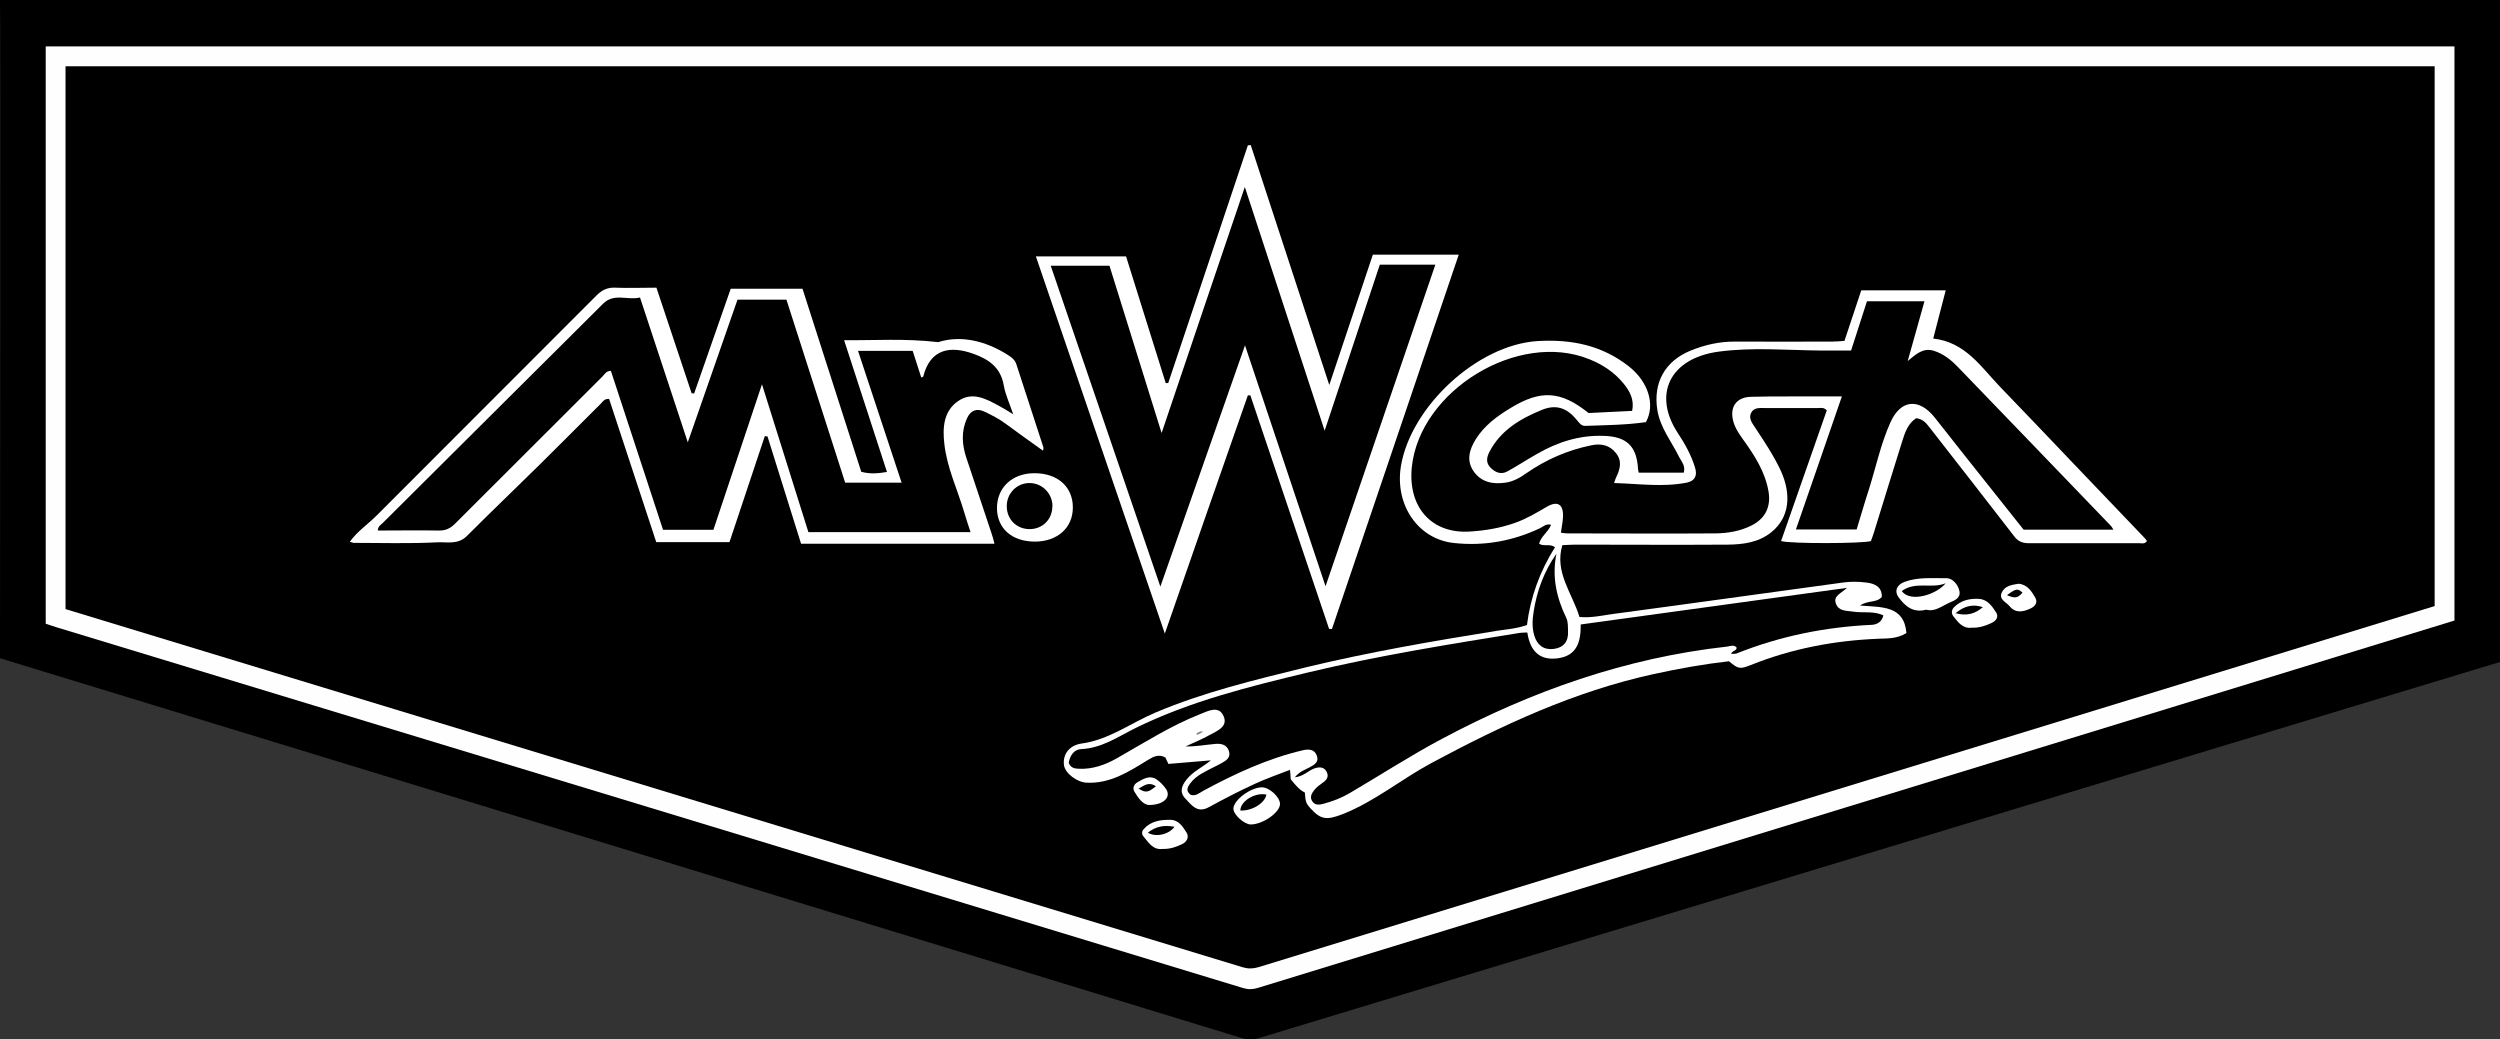 <?xml version="1.0" encoding="UTF-8"?>
<svg xmlns="http://www.w3.org/2000/svg" id="Ebene_1" viewBox="0 0 140 58.21">
  <rect x="0" y="0" width="140" height="58.21" fill="#333333" stroke="none"/>
  <path d="M140,37.07s-51.53,15.61-69.56,21.08c-.29.09-.55.08-.84,0C46.55,51.09.12,36.9,0,36.86,0,36.87.04.04,0,0h140v37.07Z" style="stroke-width:0px;"></path>
  <path d="M137.45,2.6v32.15c-.73.23-45.44,13.95-67,20.57-.29.09-.55.1-.84.01-22.16-6.74-44.31-13.48-66.47-20.21-.19-.06-.37-.12-.58-.19V2.6h134.89Z" style="fill:#fefefe; stroke-width:0px;"></path>
  <path d="M136.34,3.71v30.23c-1.35.42-45.28,13.9-65.86,20.22-.3.09-.57.1-.88.01C47.79,47.53,3.86,34.17,3.67,34.11V3.71h132.67Z" style="stroke-width:0px;"></path>
  <path d="M107.29,23.43c-.45.3-.61.79-.76,1.26-.54,1.71-1.06,3.42-1.59,5.13-.05.17-.12.34-.17.48-.42.14-4.47.16-5.03,0,.86-2.45,1.71-4.9,2.56-7.32-.17-.18-.33-.13-.47-.13-1,0-2,0-3.01,0-.27,0-.58-.04-.74.24-.17.29,0,.55.17.8.53.8,1.06,1.59,1.47,2.46.63,1.38.47,2.65-.52,3.45-.71.58-1.58.69-2.45.7-2.85.02-5.71,0-8.56,0-.21,0-.42.02-.7.03-.45,1.52.55,2.67.96,4.02.67.07,1.32-.1,1.97-.18,4.27-.57,8.53-1.17,12.8-1.75.42-.06.85-.05,1.27,0,.49.05.91.24.89.81-.31.35-.74.16-1.22.48,1.22.1,2.47-.01,2.6,1.54-.53.33-1.07.3-1.57.32-2.46.1-4.85.55-7.14,1.47-.63.25-.71.22-1.23-.21-1.4.16-2.81.41-4.22.72-4.44.97-8.49,2.86-12.46,4.99-1.67.9-3.14,2.13-4.92,2.84-.96.38-1.27.31-1.86-.34-.22-.25-.25-.33-.29-.86-.32-.15-.54-.44-.79-.74,0-.12-.02-.27-.04-.53-.68.27-1.34.49-1.98.79-.87.4-1.72.84-2.56,1.3-.67.37-.98-.13-1.33-.49-.34-.36-.19-.72.08-1.06.37-.46.9-.69,1.36-1.07-.79.07-1.57.13-2.38.2-.06-.13-.12-.25-.17-.36-.37-.2-.66-.06-.98.14-1.06.65-2.11,1.34-3.44,1.27-.54-.03-1.2-.53-1.26-.99-.07-.59.29-1.1.98-1.2,1.54-.21,2.76-1.15,4.13-1.73,2.71-1.15,5.56-1.83,8.4-2.53,3.56-.86,7.16-1.48,10.77-2.06.52-.08,1.06-.11,1.65-.32.19-1.53.71-3,1.57-4.35-.29-.23-.61-.02-.89-.2.1-.42.51-.65.67-1.06-.27-.08-.42.09-.6.18-1.53.73-3.15,1.02-4.83.84-2.04-.21-3.33-2.16-2.98-4.3.55-3.32,4.26-6.8,7.66-7.01,1.91-.11,3.61.24,5.12,1.43,1.07.85,1.48,2.13.94,3.11-1.11.16-2.26.17-3.41.21-.22,0-.33-.18-.46-.33-.56-.69-1.17-.89-1.97-.56-1.19.49-2.29,1.13-2.92,2.34-.16.31-.21.61.05.88.26.27.59.42.95.22.57-.31,1.11-.67,1.68-.99,1.15-.66,2.37-1.05,3.73-1,1.27.04,1.84.57,1.91,1.86,0,.06.02.11.04.2h2.52c.11-.39-.13-.62-.26-.88-.43-.87-1.06-1.64-1.22-2.63-.24-1.52.42-2.73,1.85-3.32.81-.33,1.64-.52,2.53-.51,1.81.01,3.61,0,5.42,0,.21,0,.42-.02.68-.04.31-.95.62-1.88.94-2.83h4.73c-.24.92-.46,1.79-.7,2.7,1.81.2,2.68,1.6,3.76,2.72,1.4,1.45,2.79,2.91,4.18,4.37,1.3,1.36,2.6,2.72,3.9,4.08.05.05.09.12.13.17-.12.18-.29.12-.43.12-2.06,0-4.13,0-6.19,0-.34,0-.59-.09-.81-.38-1.56-2.03-3.15-4.05-4.72-6.07-.19-.24-.36-.49-.76-.55Z" style="fill:#fff; stroke-width:0px;"></path>
  <path d="M19.58,30.35c.44-.61,1.02-.99,1.5-1.47,4.11-4.11,8.22-8.22,12.33-12.34.3-.3.61-.45,1.04-.43.74.03,1.48,0,2.31,0,.66,1.98,1.32,3.95,1.97,5.91.05,0,.1.01.14.02.68-1.95,1.36-3.89,2.05-5.87h4.02c1.1,3.43,2.2,6.84,3.29,10.25.49.13.91.1,1.44.01-.8-2.46-1.58-4.86-2.4-7.38,1.73.02,3.35-.11,5.27.11,1.22-.39,2.61-.11,3.92.73.2.13.37.26.45.49.51,1.56,1.02,3.12,1.52,4.67.01.04,0,.08-.02.19-.72-.52-1.41-1-2.08-1.5-.37-.28-.77-.48-1.18-.68-.46-.22-.8-.08-1,.37-.33.73-.28,1.48-.03,2.22.47,1.41.94,2.82,1.41,4.23.06.17.1.34.16.57h-10.83c-.63-2-1.26-4.01-1.88-6.01-.05,0-.1-.01-.15-.02-.66,1.97-1.31,3.93-1.98,5.94h-4.1c-.88-2.67-1.76-5.35-2.64-8.02-.27-.02-.35.15-.46.26-1.15,1.14-2.29,2.3-3.45,3.44-1.35,1.33-2.72,2.64-4.06,3.98-.5.5-1.13.32-1.68.35-1.54.08-3.09.03-4.64.03-.06,0-.11-.03-.23-.06Z" style="fill:#fff; stroke-width:0px;"></path>
  <path d="M74.43,35.22c-1.47-4.36-2.94-8.72-4.41-13.08h-.14c-1.53,4.38-3.06,8.76-4.65,13.34-2.43-7.12-4.81-14.08-7.22-21.12h5.05c.74,2.36,1.48,4.73,2.22,7.09.05,0,.09,0,.14,0,1.49-4.44,2.97-8.88,4.46-13.31.05,0,.11-.01.16-.02,1.45,4.42,2.89,8.83,4.4,13.44.85-2.55,1.64-4.91,2.44-7.3h4.81c-2.38,7.03-4.74,13.99-7.1,20.96-.05,0-.1,0-.15,0Z" style="fill:#fff; stroke-width:0px;"></path>
  <path d="M57.96,30.33c-1.29,0-2.12-.73-2.13-1.87,0-1.16.85-1.96,2.1-1.96,1.29,0,2.14.75,2.15,1.9.01,1.14-.85,1.93-2.13,1.93Z" style="fill:#fff; stroke-width:0px;"></path>
  <path d="M107.87,34.14c-.73.2-1.18-.19-1.54-.68-.28-.38-.08-.72.31-.87.77-.29,1.59-.2,2.38-.21.32,0,.64.36.71.73.07.38-.26.51-.54.63-.44.19-.83.54-1.33.4Z" style="fill:#fff; stroke-width:0px;"></path>
  <path d="M70.67,44.09c.42,0,1.02.56,1.01.94-.01.47-.96,1.14-1.64,1.14-.36,0-.97-.55-.97-.88,0-.48.96-1.2,1.61-1.2Z" style="fill:#fff; stroke-width:0px;"></path>
  <path d="M65.1,47.54c-.54.07-.79-.37-1.08-.72-.09-.11-.08-.27.02-.38.39-.45.93-.54,1.49-.53.48,0,.71.39.92.72.15.25.02.51-.25.64-.33.16-.67.28-1.08.27Z" style="fill:#fff; stroke-width:0px;"></path>
  <path d="M110.42,35.15c-.51.07-.77-.31-1.04-.65-.12-.16-.09-.36.05-.5.39-.39.9-.5,1.42-.46.46.04.72.42.94.77.15.25-.02.47-.27.58-.34.16-.7.28-1.11.26Z" style="fill:#fff; stroke-width:0px;"></path>
  <path d="M113.04,32.69c.49.04.73.42.94.79.14.25,0,.47-.26.59-.42.2-.85.29-1.19-.13-.19-.23-.61-.37-.43-.76.17-.37.55-.43.94-.49Z" style="fill:#fff; stroke-width:0px;"></path>
  <path d="M64.37,45.08c-.35,0-.62-.37-.85-.76-.1-.18-.03-.39.17-.51.33-.19.68-.41,1.05-.18.22.14.42.35.57.57.27.43-.12.87-.95.88Z" style="fill:#fff; stroke-width:0px;"></path>
  <path d="M103.15,22.2c-1.04,0-2,0-2.97,0-.7,0-1.4,0-2.09.02-.84.01-1.24.55-1.03,1.36.1.38.31.69.53,1,.65.9,1.26,1.83,1.45,2.96.14.86-.2,1.52-.98,1.9-.63.31-1.3.42-1.99.43-2.76.02-5.53,0-8.29,0-.12,0-.23-.02-.37-.04.04-.32.11-.62.12-.91.02-.68-.31-.89-.91-.54-.58.34-1.15.68-1.78.9-.84.3-1.71.44-2.58.49-2.11.11-3.42-1.38-3.2-3.6.44-4.31,5.97-7.67,9.95-6.05.74.3,1.4.73,1.91,1.36.35.43.61.9.48,1.53-.84.04-1.66.08-2.44.12-1.56-1.25-2.68-1.31-4.37-.28-.76.46-1.47.98-1.95,1.75-.35.57-.54,1.18-.12,1.79.43.62,1.08.74,1.78.64.44-.06.83-.28,1.19-.54,1.1-.76,2.3-1.28,3.61-1.55.56-.12,1.03-.02,1.39.43.36.44.24.91.01,1.37-.04.08-.06.16-.11.31,1.39.04,2.72.24,4.06-.02.45-.09.62-.38.47-.85-.21-.69-.56-1.32-.95-1.91-1.43-2.15-.49-4.21,2.29-4.58,1.89-.25,3.79-.08,5.68-.06.56,0,1.12,0,1.72,0,.31-.95.61-1.88.89-2.76h3.22c-.32,1.14-.62,2.2-.94,3.35.47-.39.87-.77,1.48-.57.53.17.94.5,1.31.88,2.87,2.97,5.73,5.95,8.59,8.92.04.04.07.1.14.21h-5.03c-1.06-1.34-2.16-2.72-3.25-4.09-.58-.73-1.15-1.45-1.72-2.18-.88-1.11-1.91-1.03-2.49.27-.54,1.2-.81,2.51-1.21,3.77-.24.73-.45,1.48-.68,2.22h-3.4c.88-2.53,1.72-4.98,2.57-7.44Z" style="stroke-width:0px;"></path>
  <path d="M59.85,42.71c.07-.41.3-.74.69-.76,1.16-.05,2.08-.7,3.07-1.19,3.06-1.5,6.34-2.31,9.63-3.1,3.92-.94,7.9-1.58,11.88-2.22.12-.02.24-.01.41-.02.15.99.65,1.6,1.74,1.44,1.06-.16,1.26-.95,1.25-1.89,4.95-.68,9.86-1.36,14.91-2.05-.33.32-.78.44-.62.88.16.44.58.39.96.45.56.09,1.14-.05,1.7.21-.09.38-.36.51-.64.53-2.61.12-5.14.63-7.57,1.6-.08.03-.18.02-.31.03.04-.2.32-.16.3-.36-.16-.18-.36-.07-.54-.05-5.67.63-10.94,2.49-15.95,5.16-1.77.94-3.45,2.03-5.17,3.04-.46.27-.95.46-1.47.6-.23.06-.46.1-.62-.12-.18-.25-.04-.47.11-.66.13-.16.31-.29.48-.41.23-.16.34-.36.19-.62-.14-.25-.38-.26-.64-.18-.36.11-.61.45-1.13.51.27-.34.58-.42.83-.56.27-.14.54-.3.4-.66-.13-.35-.44-.37-.76-.3-1.98.46-3.81,1.31-5.59,2.27-.22.12-.42.32-.71.23-.3-.22-.18-.44-.01-.66.32-.43.81-.63,1.26-.87.15-.08.3-.14.45-.23.27-.15.56-.31.44-.69-.12-.38-.46-.43-.78-.4-.54.05-1.08.15-1.65.14.45-.21.9-.39,1.33-.63.42-.23,1.07-.47.8-1.07-.27-.61-.85-.29-1.31-.11-1.64.65-3.13,1.6-4.66,2.47-.67.38-1.38.63-2.16.59-.25-.01-.45-.07-.55-.36Z" style="stroke-width:0px;"></path>
  <path d="M87.16,31.01c-.26,1.28,0,2.45.55,3.59.11.22.09.5.1.76.03.56-.25.91-.8.98-.56.07-.93-.21-1.09-.75-.13-.43-.11-.87-.04-1.31.18-1.18.58-2.27,1.28-3.27Z" style="stroke-width:0px;"></path>
  <path d="M67,41.08s.09-.07.15-.09c.06-.03.13-.05.23-.01-.11.06-.23.12-.34.18l-.04-.07Z" style="fill:#858585; stroke-width:0px;"></path>
  <path d="M38.52,24.76c.97-2.78,1.87-5.37,2.78-7.98h2.74c1.1,3.43,2.2,6.84,3.29,10.25h3.16c-.82-2.48-1.62-4.89-2.44-7.38h3.06c.15.47.31.98.48,1.49.07-.03.11-.04.11-.05.4-1.58,1.54-1.74,2.83-1.27.86.31,1.51.77,1.68,1.76.09.51.32,1,.53,1.62-.33-.2-.56-.35-.81-.48-.72-.39-1.48-.8-2.26-.27-.83.56-.89,1.49-.79,2.38.14,1.34.73,2.56,1.11,3.84.11.36.22.72.36,1.13h-9.08c-.86-2.73-1.7-5.41-2.6-8.28-.94,2.82-1.83,5.47-2.72,8.15h-2.82c-.97-2.96-1.95-5.94-2.92-8.9-.27,0-.35.19-.47.31-2.75,2.74-5.5,5.49-8.25,8.24-.27.27-.54.4-.92.39-1.13-.02-2.26,0-3.41,0,0-.24.17-.32.28-.43,4.11-4.09,8.22-8.18,12.33-12.27.62-.62,1.35-.18,2.07-.35.88,2.68,1.75,5.31,2.68,8.12Z" style="stroke-width:0px;"></path>
  <path d="M58.84,14.88h3.29c.95,3.05,1.91,6.11,2.92,9.37,1.57-4.66,3.08-9.12,4.66-13.78,1.51,4.62,2.96,9.05,4.47,13.65,1.06-3.2,2.07-6.23,3.09-9.3h3.11c-2.04,5.98-4.06,11.89-6.15,18.01-1.53-4.57-2.99-8.95-4.51-13.49-1.6,4.56-3.14,8.95-4.74,13.51-2.08-6.08-4.1-12-6.14-17.97Z" style="stroke-width:0px;"></path>
  <path d="M58.93,28.36c0,.74-.57,1.29-1.31,1.27-.72-.02-1.25-.57-1.24-1.3,0-.71.57-1.28,1.27-1.28.71,0,1.29.58,1.29,1.31Z" style="stroke-width:0px;"></path>
  <path d="M106.5,33.1c.76-.57,1.69-.11,2.46-.44-.5.63-1.98,1.11-2.46.44Z" style="stroke-width:0px;"></path>
  <path d="M69.46,45.39c-.01-.52.84-1.04,1.46-.89-.09.48-.81.92-1.46.89Z" style="stroke-width:0px;"></path>
  <path d="M65.77,46.3c-.31.44-1.06.6-1.49.33.45-.36.93-.44,1.49-.33Z" style="stroke-width:0px;"></path>
  <path d="M111.04,34c-.41.35-.86.52-1.53.34.53-.44,1-.51,1.53-.34Z" style="stroke-width:0px;"></path>
  <path d="M112.39,33.33c.51-.38.6-.39.87-.14-.28.31-.41.33-.87.14Z" style="stroke-width:0px;"></path>
  <path d="M64.73,44.03c-.44.36-.58.38-.97.13.3-.15.55-.41.97-.13Z" style="stroke-width:0px;"></path>
</svg>
